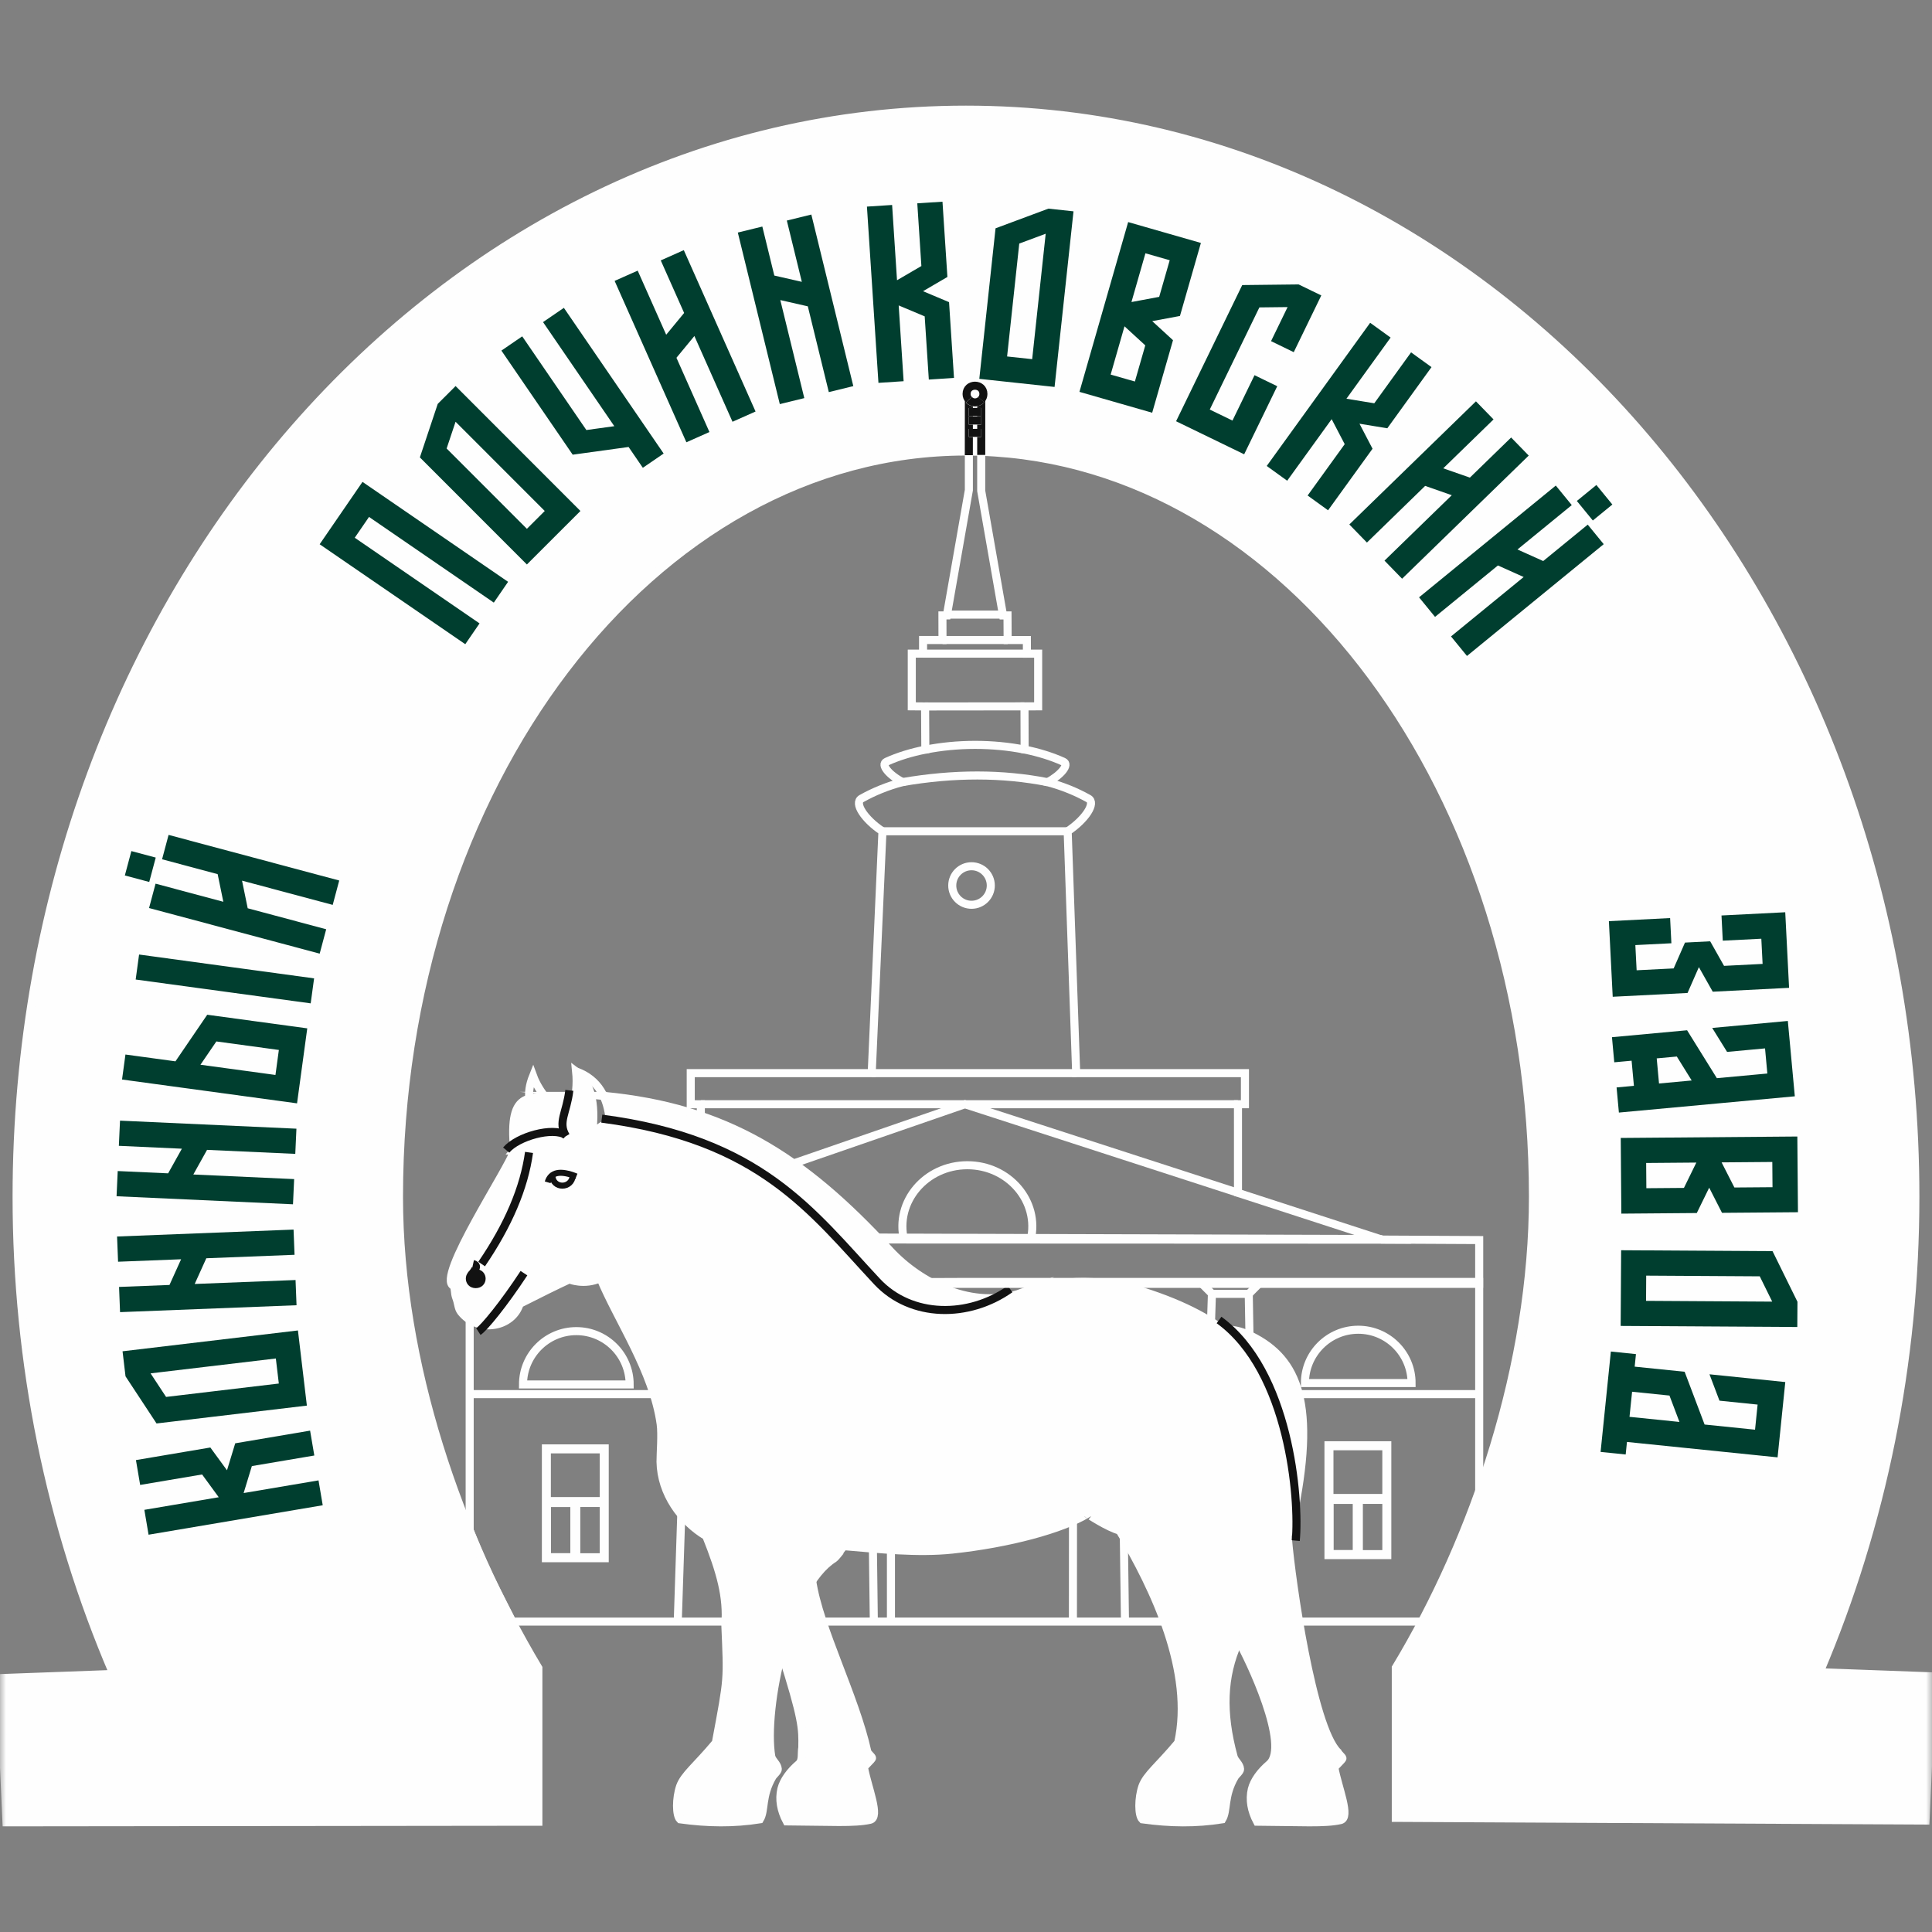 <?xml version="1.0" encoding="UTF-8"?> <svg xmlns="http://www.w3.org/2000/svg" width="160" height="160" viewBox="0 0 160 160" fill="none"><rect x="0" y="0" width="160" height="160" fill="#808080" stroke="none"/> <mask id="mask0_779_894" style="mask-type:luminance" maskUnits="userSpaceOnUse" x="0" y="0" width="160" height="160"> <path d="M0 0H160V160H0V0Z" fill="white"></path> </mask> <g mask="url(#mask0_779_894)"> <path fill-rule="evenodd" clip-rule="evenodd" d="M81.252 37.415C106.605 38.288 126.953 65.577 126.953 99.113C126.953 113.005 122.123 127.294 115.594 138.118V150.548L159.465 150.769L160.002 138.828L150.7 138.485C155.901 126.253 158.622 112.792 158.622 99.113C158.622 49.39 123.421 9.082 79.998 9.082C36.576 9.082 1.375 49.39 1.375 99.113C1.375 112.847 4.119 126.359 9.387 138.63L0 138.975L0.537 150.917L44.586 150.867V138.139C38.059 127.217 33.042 112.972 33.042 99.111C33.042 65.023 54.065 37.392 79.997 37.392C80.087 37.392 81.16 37.413 81.251 37.413L81.252 37.415Z" fill="#FEFEFE" stroke="#FEFEFE" stroke-width="0.667" stroke-miterlimit="22.926"></path> <path d="M38.897 109.364V126.748C40.203 130.006 40.187 129.874 42.425 134.294H60.344" stroke="#FEFEFE" stroke-width="0.667" stroke-miterlimit="22.926"></path> <path d="M72.288 128.118L72.367 134.294" stroke="#FEFEFE" stroke-width="0.667" stroke-miterlimit="22.926"></path> <path d="M73.784 134.293V128.244" stroke="#FEFEFE" stroke-width="0.667" stroke-miterlimit="22.926"></path> <path d="M58.04 92.541V91.452L57.204 91.448V88.872H72.191L73.081 68.842C71.593 67.86 70.699 66.499 71.345 66.135C72.371 65.559 73.51 65.094 74.744 64.768C73.609 64.174 72.911 63.315 73.416 63.084C74.376 62.646 75.466 62.312 76.632 62.082L76.612 58.505L75.51 58.495V54.132H76.443L76.445 53.003H78.053L78.048 50.965H78.414L79.579 44.336L80.237 40.593L80.238 33.116C80.121 32.992 80.047 32.822 80.047 32.638C80.047 31.721 81.44 31.721 81.44 32.638C81.44 32.816 81.373 32.978 81.26 33.104L81.259 40.646L81.907 44.338L83.068 50.967H83.438L83.449 53.004H85.041L85.046 54.134H85.976V58.497L84.844 58.499L84.855 62.074C86.021 62.312 87.111 62.648 88.071 63.084C88.576 63.315 87.878 64.174 86.763 64.777C88.002 65.107 89.126 65.567 90.14 66.135C90.788 66.497 89.892 67.86 88.42 68.842L89.125 88.872H103.101V91.448H102.524L102.525 98.789L114.428 102.656L122.501 102.697V123.475" stroke="#FEFEFE" stroke-width="0.667" stroke-miterlimit="22.926"></path> <path d="M80.234 37.697L80.239 33.107C80.121 32.983 80.049 32.813 80.049 32.629C80.049 31.712 81.442 31.712 81.442 32.629C81.442 32.807 81.375 32.97 81.263 33.096L81.261 37.673" stroke="#121212" stroke-width="0.667" stroke-miterlimit="22.926"></path> <path d="M65.712 96.355L79.913 91.448L102.523 98.78" stroke="#FEFEFE" stroke-width="0.667" stroke-miterlimit="22.926"></path> <path d="M45.178 90.877C44.852 90.496 44.399 89.8 44.147 89.11C43.85 89.852 43.754 90.507 43.855 91.071" stroke="#FEFEFE" stroke-width="0.667" stroke-miterlimit="22.926"></path> <path d="M47.713 88.731C49.568 89.397 50.328 90.932 50.493 92.78" stroke="#FEFEFE" stroke-width="0.667" stroke-miterlimit="22.926"></path> <path fill-rule="evenodd" clip-rule="evenodd" d="M106.821 126.817C109.097 116.826 107.716 112.876 103.999 110.837C103.105 110.347 102.438 110.103 101.231 110.073C105.799 112.257 107.662 117.838 106.82 126.817H106.821Z" fill="#FEFEFE" stroke="#FEFEFE" stroke-width="0.667" stroke-miterlimit="22.926"></path> <path fill-rule="evenodd" clip-rule="evenodd" d="M102.523 136.041C99.798 134.109 96.535 130.858 92.731 126.758C95.642 131.63 98.87 138.494 97.569 144.327C95.946 146.271 94.959 146.981 94.608 147.936C94.269 148.925 94.269 150.331 94.608 150.67C96.904 150.989 99.068 151.013 101.214 150.67C101.662 149.935 101.314 148.757 102.261 147.135C102.347 146.989 102.713 146.687 102.699 146.509C102.666 146.081 102.269 145.873 102.16 145.475C101.161 141.811 101.284 138.823 102.525 136.041H102.523Z" fill="#FEFEFE" stroke="#FEFEFE" stroke-width="0.667" stroke-miterlimit="22.926"></path> <path fill-rule="evenodd" clip-rule="evenodd" d="M67.261 130.891C65.923 133.289 65.084 135.302 64.743 136.93C66.464 142.356 66.475 143.104 66.444 144.717C66.356 145.196 66.499 145.797 66.16 146.085C65.445 146.698 64.892 147.43 64.711 148.152C64.511 149.018 64.659 149.914 65.151 150.839C68.769 150.861 70.768 150.997 72.052 150.708C72.92 150.514 71.852 148.021 71.555 146.389C71.535 146.279 72.243 145.693 72.22 145.58C72.2 145.478 71.855 145.189 71.834 145.085C70.823 140.465 67.827 134.812 67.258 130.891H67.261Z" fill="#FEFEFE" stroke="#FEFEFE" stroke-width="0.667" stroke-miterlimit="22.926"></path> <path fill-rule="evenodd" clip-rule="evenodd" d="M46.871 94.003C46.519 92.959 46.599 91.94 47.113 90.95C43.93 90.904 42.07 90.008 42.584 95.277C43.547 93.699 44.976 93.275 46.871 94.003Z" fill="#FEFEFE" stroke="#FEFEFE" stroke-width="0.667" stroke-miterlimit="22.926"></path> <path d="M49.725 105.856C51.022 105.013 51.695 103.863 51.749 102.408C51.783 101.493 51.569 100.456 51.111 99.297" stroke="#FEFEFE" stroke-width="0.667" stroke-miterlimit="22.926"></path> <path fill-rule="evenodd" clip-rule="evenodd" d="M42.584 95.278C42.229 96.642 36.057 105.853 37.568 106.494C37.71 106.746 37.637 107.095 37.779 107.461C37.964 107.931 37.937 108.344 38.187 108.655C39.638 110.457 42.446 109.922 43.037 107.975C44.744 107.107 46.107 106.437 47.126 105.964C47.201 105.959 48.361 106.472 49.724 105.856C51.133 109.281 54.111 113.566 54.715 117.943C54.831 118.775 54.698 120.403 54.703 121.063C54.747 123.667 56.42 125.986 58.487 127.213C59.687 130.215 60.251 132.261 60.07 134.569C60.264 139.246 60.318 138.793 59.284 144.325C57.661 146.269 56.674 146.979 56.323 147.935C55.984 148.923 55.984 150.33 56.323 150.669C58.619 150.988 60.783 151.011 62.928 150.669C63.377 149.934 63.029 148.755 63.976 147.134C64.061 146.988 64.427 146.686 64.414 146.508C64.38 146.08 63.984 145.871 63.875 145.474C63.214 141.467 65.334 131.375 69.07 129.058C69.207 128.974 69.905 128.066 69.91 128.048C72.735 128.284 76.023 128.632 78.864 128.33C83.597 127.828 87.937 126.633 90.05 125.369C90.048 125.367 91.767 126.512 92.737 126.757C95.71 130.084 98.975 133.099 102.526 135.805C103.461 137.416 106.877 144.606 105.117 146.111C104.402 146.722 103.85 147.456 103.669 148.178C103.469 149.044 103.617 149.94 104.109 150.865C107.726 150.887 109.725 151.023 111.009 150.734C111.877 150.54 110.81 148.047 110.512 146.415C110.492 146.304 111.201 145.719 111.177 145.606C111.157 145.504 110.813 145.215 110.789 145.111C108.679 143.04 106.962 130.97 106.667 127.501C106.014 119.824 108.606 111.382 94.688 106.969C90.79 105.734 87.097 105.989 84.656 107.246C81.234 109.662 75.788 109.198 72.955 106.167C67.56 100.396 63.925 94.524 50.74 92.813C50.407 92.902 49.758 93.243 49.041 93.868C49.355 91.331 48.912 89.619 47.712 88.731C47.822 89.79 47.712 90.828 47.381 91.843C46.876 92.681 46.876 93.574 47.381 94.524C46.911 94.22 46.429 94.017 45.947 93.92C44.754 93.68 43.567 94.097 42.582 95.278H42.584Z" fill="#FEFEFE" stroke="#FEFEFE" stroke-width="0.667" stroke-miterlimit="22.926"></path> <path fill-rule="evenodd" clip-rule="evenodd" d="M50.02 90.755C50.225 91.375 50.69 91.705 50.742 92.419C63.928 94.129 67.562 100.003 72.957 105.772C75.79 108.804 81.238 109.265 84.659 107.05C80.591 108.524 76.178 106.263 73.679 103.548C66.476 95.729 60.074 91.717 50.019 90.755H50.02Z" fill="#FEFEFE" stroke="#FEFEFE" stroke-width="0.667" stroke-miterlimit="22.926"></path> <path d="M46.87 94.002C45.787 93.303 42.868 94.112 41.921 95.243M83.65 106.748C80.227 109.164 75.467 109.164 72.633 106.132C67.238 100.361 63.023 94.352 49.837 92.641" stroke="#121212" stroke-width="0.667" stroke-miterlimit="22.926"></path> <path d="M46.871 94.09C46.173 92.922 46.926 92.195 47.15 90.298" stroke="#121212" stroke-width="0.667" stroke-miterlimit="22.926"></path> <path d="M45.744 97.323C45.744 98.48 47.383 98.48 47.438 97.323" stroke="#121212" stroke-width="0.5" stroke-miterlimit="22.926"></path> <path d="M45.356 97.915C45.612 97.059 46.402 96.899 47.728 97.431" stroke="#121212" stroke-width="0.5" stroke-miterlimit="22.926"></path> <path d="M39.615 110.275C40.1 109.96 41.717 107.989 43.392 105.438" stroke="#121212" stroke-width="0.667" stroke-miterlimit="22.926"></path> <path d="M39.178 104.683C39.535 104.762 39.51 105.022 39.01 105.604" stroke="#121212" stroke-width="0.667" stroke-miterlimit="22.926"></path> <path fill-rule="evenodd" clip-rule="evenodd" d="M39.397 105.438C40.045 105.438 40.045 106.344 39.397 106.344C38.751 106.344 38.751 105.438 39.397 105.438Z" fill="#121212" stroke="#121212" stroke-width="0.67" stroke-miterlimit="22.926"></path> <path d="M43.812 95.438C43.408 98.362 42.1 101.444 39.888 104.682" stroke="#121212" stroke-width="0.667" stroke-miterlimit="22.926"></path> <path d="M84.86 62.081C82.233 61.552 79.25 61.559 76.621 62.086" stroke="#FEFEFE" stroke-width="0.667" stroke-miterlimit="22.926"></path> <path d="M80.232 35.855H81.256" stroke="#FEFEFE" stroke-width="0.667" stroke-miterlimit="22.926"></path> <path d="M80.232 34.833H81.256" stroke="#FEFEFE" stroke-width="0.667" stroke-miterlimit="22.926"></path> <path fill-rule="evenodd" clip-rule="evenodd" d="M45.287 124.313H50.001V120.029H45.287V124.313Z" stroke="#FEFEFE" stroke-width="0.667" stroke-miterlimit="22.926"></path> <path fill-rule="evenodd" clip-rule="evenodd" d="M47.565 128.966V124.47H45.287V128.966H47.565Z" stroke="#FEFEFE" stroke-width="0.667" stroke-miterlimit="22.926"></path> <path fill-rule="evenodd" clip-rule="evenodd" d="M47.724 129.044H47.566H45.209V119.95H50.08V129.044H47.724Z" stroke="#FEFEFE" stroke-width="0.667" stroke-miterlimit="22.926"></path> <path fill-rule="evenodd" clip-rule="evenodd" d="M47.723 124.47V128.966H50.001V124.47H47.723Z" stroke="#FEFEFE" stroke-width="0.667" stroke-miterlimit="22.926"></path> <path fill-rule="evenodd" clip-rule="evenodd" d="M45.287 124.47V128.966H47.565V124.47H45.287Z" stroke="#FEFEFE" stroke-width="0.667" stroke-miterlimit="22.926"></path> <path fill-rule="evenodd" clip-rule="evenodd" d="M110.098 124.056H114.811V119.772H110.098V124.056Z" stroke="#FEFEFE" stroke-width="0.667" stroke-miterlimit="22.926"></path> <path fill-rule="evenodd" clip-rule="evenodd" d="M112.376 128.707V124.213H110.098V128.707H112.376Z" stroke="#FEFEFE" stroke-width="0.667" stroke-miterlimit="22.926"></path> <path fill-rule="evenodd" clip-rule="evenodd" d="M112.533 128.786H112.375H110.019V124.213V124.211V124.21V124.208V124.206V124.205V124.203V124.201V124.2V124.198V124.196V124.195V124.193V124.191V124.19V124.188V124.186V124.185V124.183V124.181V124.179V124.178V124.176V124.173V124.171V124.169V124.168V124.166V124.164V124.163V124.161V124.158V124.156V124.154V124.153V124.151V124.148V124.146V124.144V124.143V124.139V124.137V124.136V124.134V124.131V124.129V124.127V124.126V124.124V124.121V124.119V124.117V124.116V124.114V124.111V124.109V124.107V124.106V124.104V124.102V124.101V124.099V124.097V124.096V124.094V124.092V124.091V124.089V124.087V124.086V124.084V124.082V124.08V124.079V124.077V124.076V124.074V124.072V124.07V124.069V124.067V124.065V124.064V124.062V124.06V124.059V124.057V124.055V119.691H114.89V124.055V124.057V124.059V124.06V124.062V124.064V124.065V124.067V124.069V124.07V124.072V124.074V124.076V124.077V124.079V124.08V124.082V124.084V124.086V124.087V124.089V124.091V124.092V124.094V124.096V124.097V124.099V124.101V124.102V124.106V124.107V124.109V124.111V124.112V124.114V124.116V124.117V124.119V124.122V124.124V124.126V124.127V124.129V124.133V124.134V124.136V124.137V124.139V124.143V124.144V124.146V124.148V124.149V124.153V124.154V124.156V124.158V124.159V124.161V124.163V124.166V124.168V124.169V124.171V124.173V124.175V124.176V124.178V124.179V124.181V124.183V124.185V124.186V124.188V124.19V124.191V124.193V124.195V124.196V124.198V124.2V124.201V124.203V124.205V124.206V124.208V124.21V124.211V124.213V128.786H112.533Z" stroke="#FEFEFE" stroke-width="0.667" stroke-miterlimit="22.926"></path> <path fill-rule="evenodd" clip-rule="evenodd" d="M110.098 124.213V128.707H112.376V124.213H110.098Z" stroke="#FEFEFE" stroke-width="0.667" stroke-miterlimit="22.926"></path> <path fill-rule="evenodd" clip-rule="evenodd" d="M112.534 124.213V128.707H114.812V124.213H112.534Z" stroke="#FEFEFE" stroke-width="0.667" stroke-miterlimit="22.926"></path> <path d="M107.375 115.455H122.39" stroke="#FEFEFE" stroke-width="0.667" stroke-miterlimit="22.926"></path> <path d="M38.897 115.455H54.293" stroke="#FEFEFE" stroke-width="0.667" stroke-miterlimit="22.926"></path> <path d="M100.379 107.151L99.473 106.246" stroke="#FEFEFE" stroke-width="0.667" stroke-miterlimit="22.926"></path> <path d="M103.403 107.172L104.308 106.266" stroke="#FEFEFE" stroke-width="0.667" stroke-miterlimit="22.926"></path> <path d="M100.292 109.444L100.367 107.151H103.416L103.476 110.568" stroke="#FEFEFE" stroke-width="0.667" stroke-miterlimit="22.926"></path> <path d="M88.855 134.293L88.861 125.972" stroke="#FEFEFE" stroke-width="0.667" stroke-miterlimit="22.926"></path> <path d="M93.068 127.09L93.166 134.293" stroke="#FEFEFE" stroke-width="0.667" stroke-miterlimit="22.926"></path> <path d="M56.129 134.294L56.419 125.448" stroke="#FEFEFE" stroke-width="0.667" stroke-miterlimit="22.926"></path> <path d="M81.257 33.101C80.985 33.404 80.514 33.411 80.233 33.116" stroke="#FEFEFE" stroke-width="0.667" stroke-miterlimit="22.926"></path> <path d="M80.232 34.122H81.255" stroke="#FEFEFE" stroke-width="0.667" stroke-miterlimit="22.926"></path> <path d="M78.514 50.899H83.167" stroke="#FEFEFE" stroke-width="0.667" stroke-miterlimit="22.926"></path> <path d="M78.055 53.003H83.457" stroke="#FEFEFE" stroke-width="0.667" stroke-miterlimit="22.926"></path> <path d="M76.438 54.132H85.047" stroke="#FEFEFE" stroke-width="0.667" stroke-miterlimit="22.926"></path> <path d="M73.079 68.842H88.43" stroke="#FEFEFE" stroke-width="0.667" stroke-miterlimit="22.926"></path> <path d="M72.189 88.872H89.119" stroke="#FEFEFE" stroke-width="0.667" stroke-miterlimit="22.926"></path> <path d="M102.517 91.448H58.038" stroke="#FEFEFE" stroke-width="0.667" stroke-miterlimit="22.926"></path> <path fill-rule="evenodd" clip-rule="evenodd" d="M80.458 71.738C81.339 71.738 82.054 72.453 82.054 73.334C82.054 74.215 81.339 74.93 80.458 74.93C79.576 74.93 78.861 74.215 78.861 73.334C78.861 72.453 79.575 71.738 80.458 71.738Z" stroke="#FEFEFE" stroke-width="0.667" stroke-miterlimit="22.926"></path> <path d="M74.87 102.7C74.096 99.519 76.669 96.499 80.112 96.499C83.541 96.499 86.113 99.498 85.361 102.674" stroke="#FEFEFE" stroke-width="0.667" stroke-miterlimit="22.926"></path> <path d="M96.422 134.293H68.132" stroke="#FEFEFE" stroke-width="0.667" stroke-miterlimit="22.926"></path> <path d="M117.775 134.293H107.588" stroke="#FEFEFE" stroke-width="0.667" stroke-miterlimit="22.926"></path> <path fill-rule="evenodd" clip-rule="evenodd" d="M116.901 114.539C116.901 112.1 114.924 110.123 112.485 110.123C110.046 110.123 108.068 112.1 108.068 114.539H116.9H116.901Z" stroke="#FEFEFE" stroke-width="0.667" stroke-miterlimit="22.926"></path> <path fill-rule="evenodd" clip-rule="evenodd" d="M72.693 102.49L114.3 102.609L114.494 102.664L72.855 102.648L72.693 102.49Z" fill="#003E2F" stroke="#FEFEFE" stroke-width="0.667" stroke-miterlimit="22.926"></path> <path fill-rule="evenodd" clip-rule="evenodd" d="M135.163 115.258L134.949 117.336L139.085 117.759L138.258 115.574L135.161 115.257L135.163 115.258ZM147.21 120.692L134.738 119.416L134.632 120.455L132.554 120.242L133.405 111.928L135.483 112.141L135.377 113.18L139.514 113.603L141.167 117.973L145.345 118.401L145.558 116.322L142.399 115.998L141.572 113.813L147.85 114.456L147.212 120.692H147.21ZM136.331 105.641L136.319 107.731L146.767 107.795L145.735 105.7L136.333 105.643L136.331 105.641ZM148.843 109.897L134.217 109.808L134.256 103.54L146.794 103.615L148.858 107.807L148.845 109.897H148.843ZM142.575 96.263L143.636 98.344L146.792 98.319L146.775 96.229L142.575 96.263ZM148.899 100.391L142.609 100.441L141.548 98.359L140.521 100.458L134.273 100.508L134.223 94.24L148.848 94.121L148.899 100.389V100.391ZM136.328 96.313L136.344 98.403L139.456 98.378L140.484 96.279L136.326 96.313H136.328ZM137.202 87.651L137.393 89.731L140.099 89.481L138.867 87.497L137.202 87.651ZM148.635 90.792L134.07 92.138L133.878 90.057L135.314 89.924L135.122 87.843L133.687 87.975L133.496 85.896L139.717 85.322L142.183 89.29L146.364 88.904L146.173 86.824L143.03 87.114L141.798 85.13L148.061 84.551L148.639 90.794L148.635 90.792ZM148.165 81.808L141.842 82.129L140.694 80.094L139.755 82.234L133.558 82.548L133.241 76.287L138.312 76.03L138.417 78.117L135.433 78.268L135.539 80.354L138.605 80.2L139.544 78.06L141.63 77.954L142.778 79.989L145.971 79.827L145.865 77.741L142.673 77.902L142.567 75.816L147.846 75.549L148.164 81.81L148.165 81.808ZM132.206 40.165L133.529 41.783L131.911 43.106L130.588 41.488L132.206 40.165ZM132.813 45.066L121.489 54.324L120.166 52.706L126.184 47.786L124.052 46.829L118.843 51.088L117.52 49.469L128.844 40.212L130.167 41.83L125.67 45.506L127.802 46.463L131.49 43.448L132.813 45.066ZM126.602 37.729L116.115 47.927L114.658 46.429L120.231 41.011L118.025 40.24L113.203 44.932L111.746 43.435L122.232 33.237L123.689 34.734L119.524 38.785L121.73 39.554L125.146 36.232L126.603 37.729H126.602ZM118.551 30.404L114.891 35.468L112.587 35.09L113.668 37.162L109.985 42.26L108.291 41.036L111.363 36.784L110.282 34.714L106.599 39.812L104.905 38.589L113.471 26.732L115.165 27.956L111.506 33.021L113.812 33.398L116.859 29.181L118.553 30.405L118.551 30.404ZM109.424 24.466L107.143 29.165L105.263 28.252L106.633 25.431L104.296 25.458L100.188 33.917L102.068 34.83L103.895 31.072L105.775 31.985L103.037 37.623L97.398 34.886L102.876 23.608L107.547 23.555L109.428 24.468L109.424 24.466ZM93.702 25.014L95.999 24.585L96.87 21.552L94.86 20.976L93.702 25.014ZM99.453 20.12L97.719 26.167L95.423 26.595L97.143 28.174L95.419 34.181L89.395 32.452L93.429 18.391L99.453 20.12ZM91.978 31.02L93.987 31.595L94.847 28.602L93.126 27.023L91.98 31.02H91.978ZM83.404 29.521L85.48 29.744L86.6 19.357L84.411 20.171L83.404 29.519V29.521ZM88.903 17.503L87.335 32.045L81.102 31.374L82.447 18.908L86.826 17.278L88.905 17.502L88.903 17.503ZM78.052 16.703L78.46 22.937L76.442 24.116L78.596 25.022L79.006 31.298L76.921 31.434L76.579 26.2L74.425 25.294L74.834 31.57L72.749 31.706L71.796 17.11L73.881 16.975L74.287 23.209L76.305 22.031L75.966 16.838L78.051 16.703H78.052ZM67.192 17.768L70.668 31.977L68.639 32.473L66.9 25.369L64.622 24.851L66.609 32.97L64.58 33.467L61.103 19.259L63.133 18.762L64.126 22.821L66.404 23.34L65.162 18.265L67.192 17.768ZM56.63 20.715L62.572 34.08L60.663 34.929L57.506 27.827L56.02 29.63L58.753 35.779L56.843 36.628L50.901 23.263L52.811 22.413L55.171 27.721L56.657 25.918L54.721 21.566L56.63 20.716V20.715ZM46.697 25.494L54.961 37.561L53.237 38.741L52.057 37.017L47.428 37.655L41.524 29.035L43.248 27.855L48.56 35.614L50.875 35.295L44.972 26.675L46.696 25.495L46.697 25.494ZM43.635 43.794L45.114 42.317L37.728 34.928L36.988 37.143L43.635 43.794ZM37.73 31.971L48.069 42.317L43.635 46.748L34.772 37.88L36.251 33.449L37.73 31.971ZM30.018 39.906L42.078 48.184L40.896 49.906L30.561 42.81L29.379 44.533L39.714 51.628L38.532 53.35L26.473 45.073L30.022 39.905L30.018 39.906ZM10.34 72.5L10.879 70.483L12.898 71.021L12.359 73.041L10.34 72.502V72.5ZM13.962 69.143L28.093 72.92L27.554 74.939L20.044 72.932L20.514 75.219L27.014 76.957L26.475 78.976L12.344 75.199L12.883 73.182L18.495 74.681L18.025 72.393L13.422 71.162L13.961 69.143H13.962ZM11.236 81.12L11.518 79.05L26.012 81.024L25.73 83.094L11.236 81.12ZM22.812 89.023L23.094 86.953L17.919 86.248L16.601 88.177L22.812 89.023ZM10.389 87.331L14.53 87.895L17.163 84.036L25.446 85.164L24.6 91.375L10.107 89.401L10.389 87.331ZM9.939 92.807L24.549 93.473L24.454 95.559L17.148 95.227L16.01 97.267L24.36 97.648L24.264 99.734L9.653 99.068L9.749 96.981L13.924 97.171L15.062 95.131L9.843 94.893L9.939 92.807ZM9.695 102.402L24.311 101.829L24.393 103.917L17.086 104.204L16.124 106.333L24.476 106.006L24.558 108.094L9.942 108.666L9.86 106.578L14.036 106.415L14.998 104.287L9.778 104.491L9.695 102.403V102.402ZM10.149 111.908L24.674 110.182L25.414 116.406L12.964 117.885L10.395 113.982L10.149 111.908ZM23.091 114.578L22.844 112.504L12.47 113.736L13.754 115.688L23.091 114.578ZM11.26 120.918L17.42 119.876L18.799 121.763L19.48 119.529L25.681 118.479L26.03 120.539L20.858 121.414L20.177 123.648L26.378 122.599L26.727 124.659L12.304 127.098L11.955 125.038L18.115 123.995L16.737 122.109L11.607 122.976L11.258 120.917L11.26 120.918Z" fill="#003E2F"></path> <path fill-rule="evenodd" clip-rule="evenodd" d="M77.115 106.175L79.516 106.165H122.494V106.325H77.296L77.221 106.283L77.115 106.175Z" fill="#003E2F" stroke="#FEFEFE" stroke-width="0.667" stroke-miterlimit="22.926"></path> <path fill-rule="evenodd" clip-rule="evenodd" d="M52.146 114.655C52.146 112.216 50.169 110.238 47.73 110.238C45.291 110.238 43.313 112.216 43.313 114.655H52.145H52.146Z" stroke="#FEFEFE" stroke-width="0.667" stroke-miterlimit="22.926"></path> <path d="M80.239 34.115H81.261M81.265 33.094C80.993 33.398 80.521 33.405 80.241 33.109M80.239 34.825H81.261M80.239 35.849H81.261" stroke="#121212" stroke-width="0.667" stroke-miterlimit="22.926"></path> <path d="M74.743 64.769C79.007 64.037 83.012 64.041 86.76 64.778" stroke="#FEFEFE" stroke-width="0.667" stroke-miterlimit="22.926"></path> <path d="M84.84 58.498L76.611 58.507" stroke="#FEFEFE" stroke-width="0.667" stroke-miterlimit="22.926"></path> <path d="M100.955 109.316C106.782 113.547 107.634 124.124 107.309 127.587" stroke="#121212" stroke-width="0.667" stroke-miterlimit="22.926"></path> </g> </svg> 